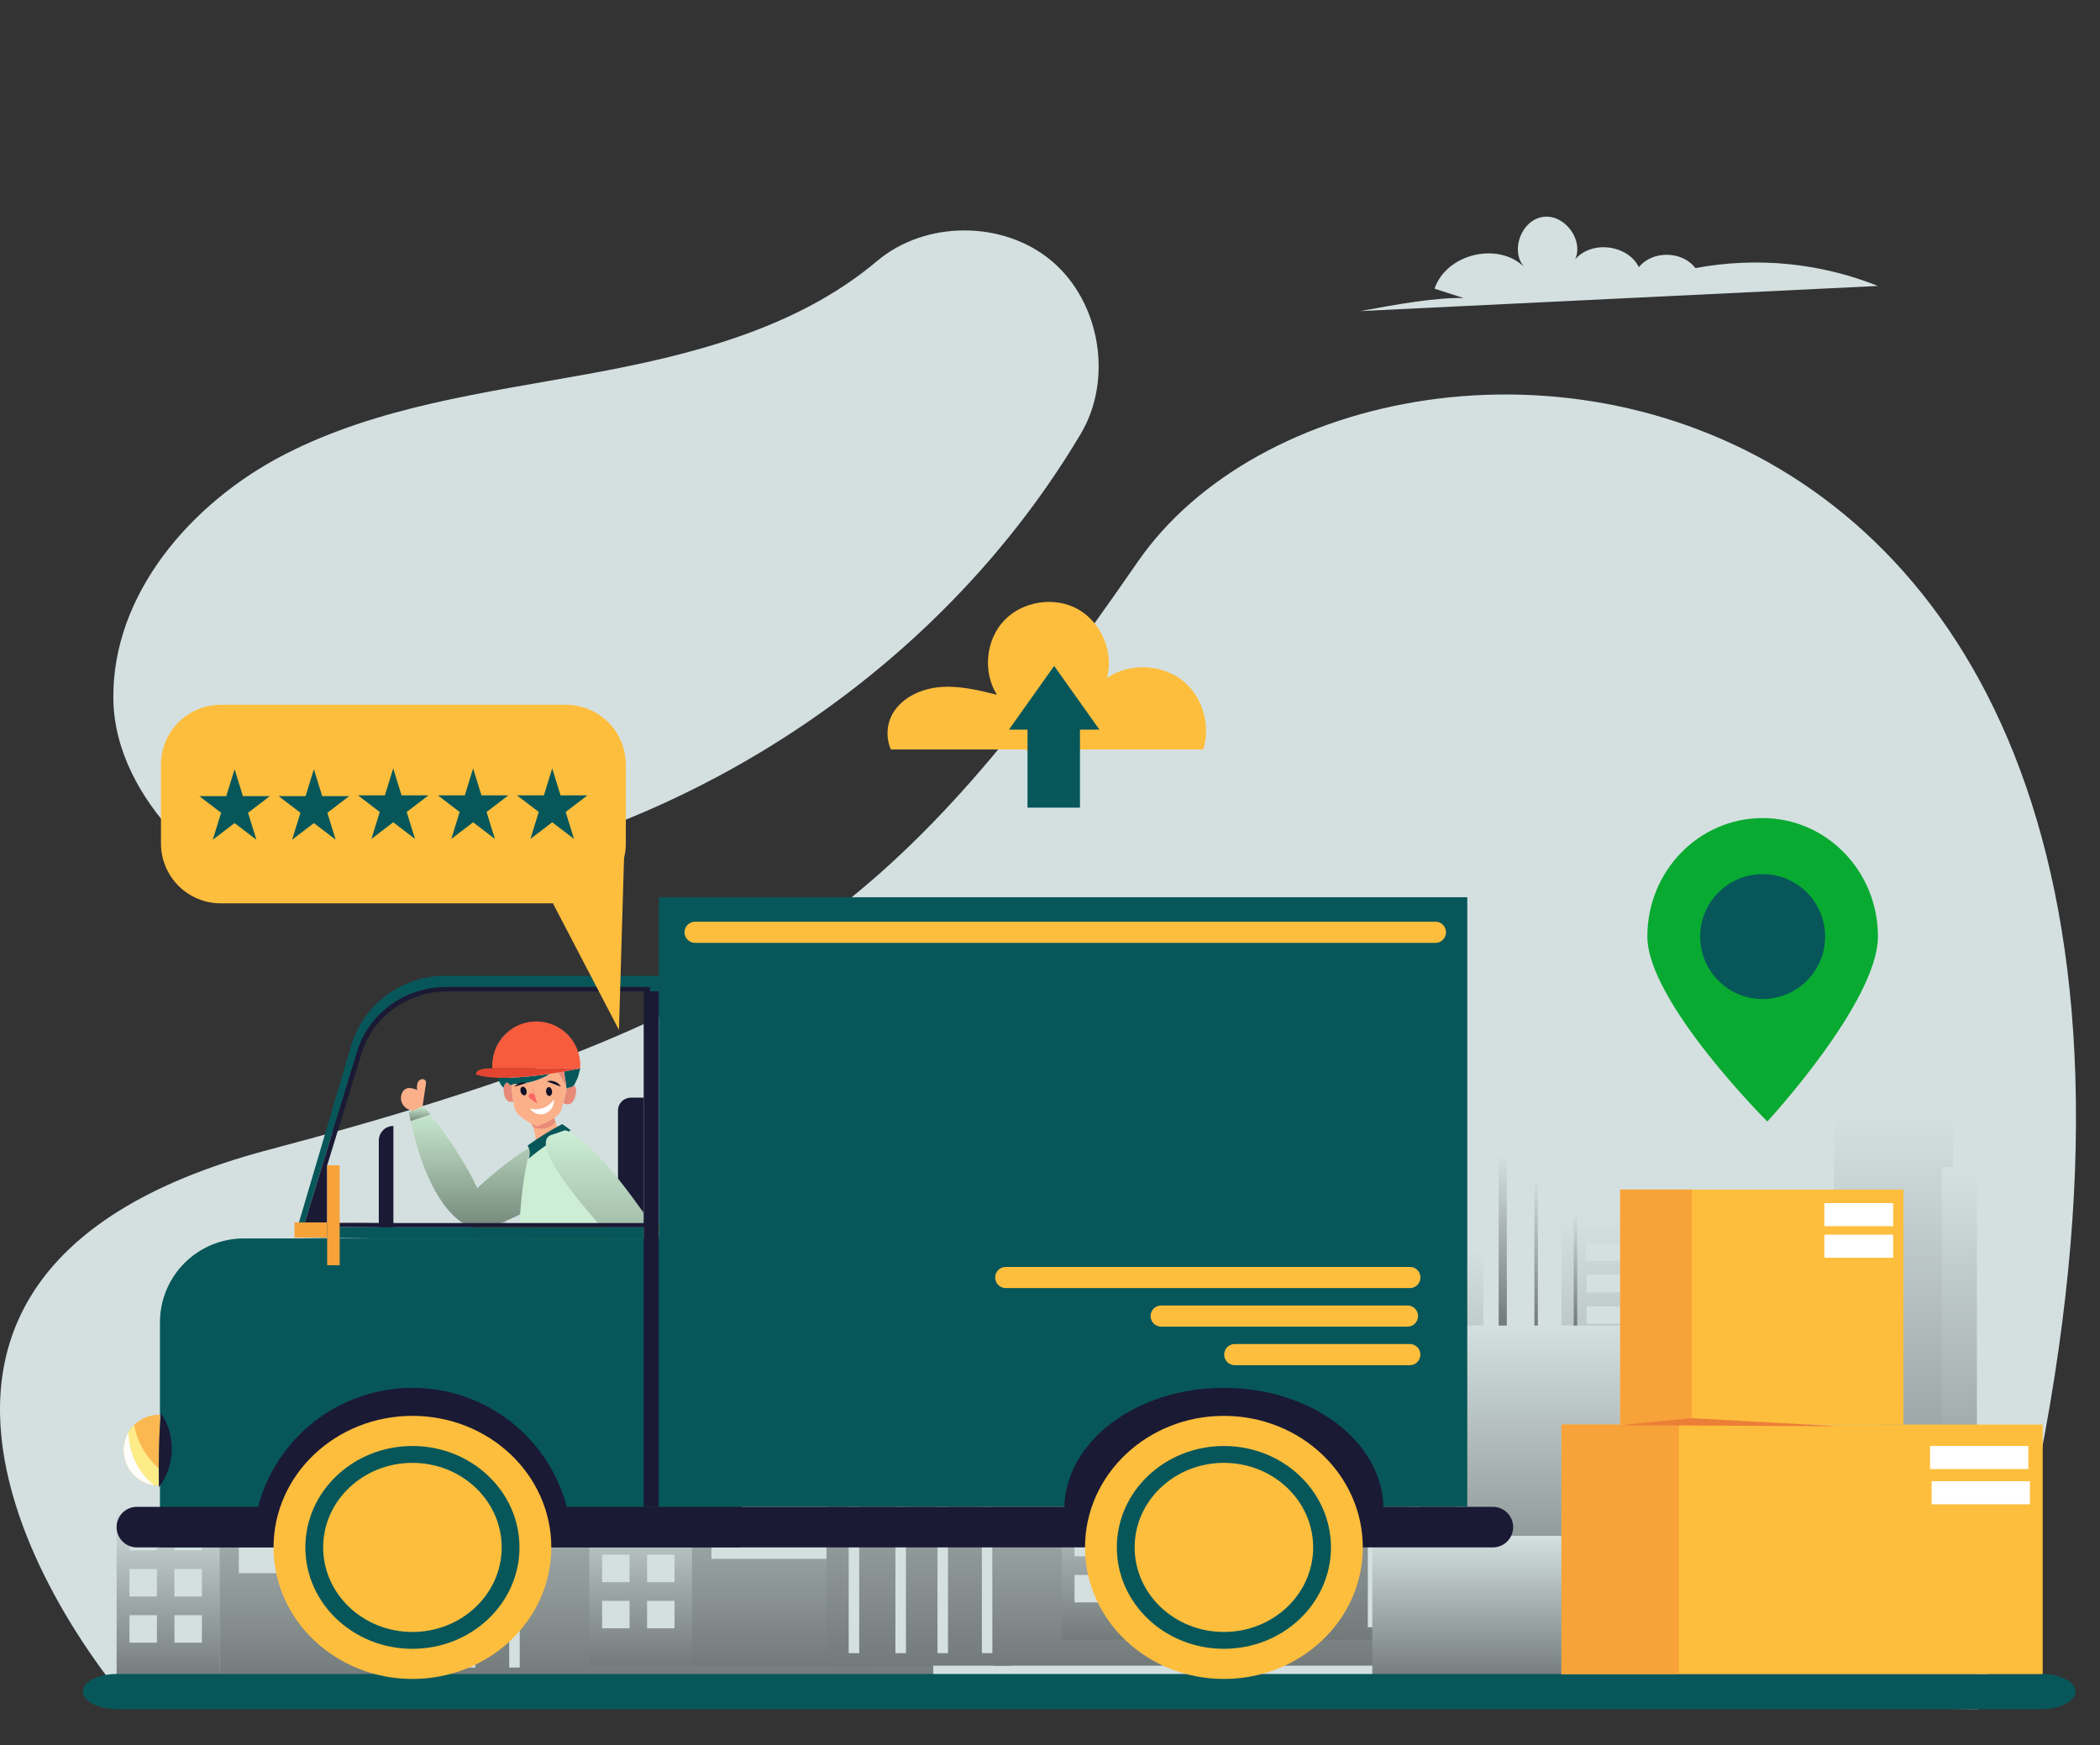 <svg width="1798" height="1494" viewBox="0 0 1798 1494" fill="none" xmlns="http://www.w3.org/2000/svg">
<rect x="0" y="0" width="1798" height="1494" fill="#333333" stroke="none"/>
<path d="M102.934 1449.53C102.934 1449.53 -198.396 1097.38 230.074 984.237C658.544 871.097 771.444 774.236 974.004 481.066C1176.56 187.896 2048.1 266.306 1693.59 1463.07L102.934 1449.53Z" fill="#D4E0E0"/>
<path d="M221.794 760.468C502.674 767.248 781.884 612.818 925.384 371.288C953.094 324.648 942.064 258.698 900.684 223.618C859.304 188.538 792.434 188.448 750.964 223.428C682.314 281.318 591.284 304.138 502.964 320.218C414.644 336.298 323.474 347.978 243.604 389.058C163.734 430.138 95.794 508.718 97.044 598.508C98.294 688.298 191.094 759.728 221.794 760.468Z" fill="#D4E0E0"/>
<path d="M1664.93 1043.66H1336.93V1437.15H1664.93V1043.66Z" fill="url(#paint0_linear_364_290)"/>
<path d="M1438.51 1064.25H1357.51V1079.25H1438.51V1064.25Z" fill="#D4E0E0"/>
<path d="M1536.51 1064.25H1455.51V1079.25H1536.51V1064.25Z" fill="#D4E0E0"/>
<path d="M1632.51 1064.25H1551.51V1079.25H1632.51V1064.25Z" fill="#D4E0E0"/>
<path d="M1439.51 1091.25H1358.51V1106.25H1439.51V1091.25Z" fill="#D4E0E0"/>
<path d="M1537.51 1091.25H1456.51V1106.25H1537.51V1091.25Z" fill="#D4E0E0"/>
<path d="M1633.51 1091.25H1552.51V1106.25H1633.51V1091.25Z" fill="#D4E0E0"/>
<path d="M1439.51 1118.25H1358.51V1133.25H1439.51V1118.25Z" fill="#D4E0E0"/>
<path d="M1537.51 1118.25H1456.51V1133.25H1537.51V1118.25Z" fill="#D4E0E0"/>
<path d="M1633.51 1118.25H1552.51V1133.25H1633.51V1118.25Z" fill="#D4E0E0"/>
<path d="M1440.51 1145.25H1359.51V1160.25H1440.51V1145.25Z" fill="#D4E0E0"/>
<path d="M1538.51 1145.25H1457.51V1160.25H1538.51V1145.25Z" fill="#D4E0E0"/>
<path d="M1634.51 1145.25H1553.51V1160.25H1634.51V1145.25Z" fill="#D4E0E0"/>
<path d="M1441.51 1172.25H1360.51V1187.25H1441.51V1172.25Z" fill="#D4E0E0"/>
<path d="M1539.51 1172.25H1458.51V1187.25H1539.51V1172.25Z" fill="#D4E0E0"/>
<path d="M1635.51 1172.25H1554.51V1187.25H1635.51V1172.25Z" fill="#D4E0E0"/>
<path d="M1441.51 1199.25H1360.51V1214.25H1441.51V1199.25Z" fill="#D4E0E0"/>
<path d="M1539.51 1199.25H1458.51V1214.25H1539.51V1199.25Z" fill="#D4E0E0"/>
<path d="M1635.51 1199.25H1554.51V1214.25H1635.51V1199.25Z" fill="#D4E0E0"/>
<path d="M1635.51 1240.4H1360.51V1340.4H1635.51V1240.4Z" fill="#D4E0E0"/>
<path d="M1672.29 954.998H1570.29V1437.15H1672.29V954.998Z" fill="url(#paint1_linear_364_290)"/>
<path d="M1692.64 999.146H1662.64V1437.15H1692.64V999.146Z" fill="url(#paint2_linear_364_290)"/>
<path d="M345.854 1184.16H187.854V1438.16H345.854V1184.16Z" fill="url(#paint3_linear_364_290)"/>
<path d="M321.914 1209.24H204.414V1232.24H321.914V1209.24Z" fill="#D4E0E0"/>
<path d="M321.914 1247.66H204.414V1270.66H321.914V1247.66Z" fill="#D4E0E0"/>
<path d="M321.974 1286.07H204.474V1309.07H321.974V1286.07Z" fill="#D4E0E0"/>
<path d="M321.974 1323.7H204.474V1346.7H321.974V1323.7Z" fill="#D4E0E0"/>
<path d="M460.954 1103.16H302.954V1438.16H460.954V1103.16Z" fill="url(#paint4_linear_364_290)"/>
<path d="M799.064 1169.16H445.954V1438.16H799.064V1169.16Z" fill="url(#paint5_linear_364_290)"/>
<path d="M187.854 1289.16H99.854V1438.16H187.854V1289.16Z" fill="url(#paint6_linear_364_290)"/>
<path d="M507.584 1043.02H504.584V1169.16H507.584V1043.02Z" fill="url(#paint7_linear_364_290)"/>
<path d="M541.264 1072.06H538.264V1169.16H541.264V1072.06Z" fill="url(#paint8_linear_364_290)"/>
<path d="M480.994 1022.89H473.994V1169.16H480.994V1022.89Z" fill="url(#paint9_linear_364_290)"/>
<path d="M235.404 1147.75H206.404V1184.16H235.404V1147.75Z" fill="url(#paint10_linear_364_290)"/>
<path d="M377.954 1063.81H314.954V1103.15H377.954V1063.81Z" fill="url(#paint11_linear_364_290)"/>
<path d="M433.064 1022.89H406.064V1103.16H433.064V1022.89Z" fill="url(#paint12_linear_364_290)"/>
<path d="M275.224 1096.02H251.224V1184.16H275.224V1096.02Z" fill="url(#paint13_linear_364_290)"/>
<path d="M134.354 1303.66H110.854V1327.16H134.354V1303.66Z" fill="#D4E0E0"/>
<path d="M172.854 1303.66H149.354V1327.16H172.854V1303.66Z" fill="#D4E0E0"/>
<path d="M134.354 1343.16H110.854V1366.66H134.354V1343.16Z" fill="#D4E0E0"/>
<path d="M172.854 1343.16H149.354V1366.66H172.854V1343.16Z" fill="#D4E0E0"/>
<path d="M134.354 1382.66H110.854V1406.16H134.354V1382.66Z" fill="#D4E0E0"/>
<path d="M172.854 1382.66H149.354V1406.16H172.854V1382.66Z" fill="#D4E0E0"/>
<path d="M330.974 1124.45H321.974V1427.45H330.974V1124.45Z" fill="#D4E0E0"/>
<path d="M370.974 1124.45H361.974V1427.45H370.974V1124.45Z" fill="#D4E0E0"/>
<path d="M406.984 1124.45H397.984V1427.45H406.984V1124.45Z" fill="#D4E0E0"/>
<path d="M444.994 1124.45H435.994V1427.45H444.994V1124.45Z" fill="#D4E0E0"/>
<path d="M750.514 1171.87H592.514V1425.87H750.514V1171.87Z" fill="url(#paint14_linear_364_290)"/>
<path d="M726.584 1196.96H609.084V1219.96H726.584V1196.96Z" fill="#D4E0E0"/>
<path d="M726.584 1235.37H609.084V1258.37H726.584V1235.37Z" fill="#D4E0E0"/>
<path d="M726.644 1273.79H609.144V1296.79H726.644V1273.79Z" fill="#D4E0E0"/>
<path d="M726.644 1311.42H609.144V1334.42H726.644V1311.42Z" fill="#D4E0E0"/>
<path d="M865.624 1090.87H707.624V1425.87H865.624V1090.87Z" fill="url(#paint15_linear_364_290)"/>
<path d="M1203.73 1156.87H850.624V1425.87H1203.73V1156.87Z" fill="url(#paint16_linear_364_290)"/>
<path d="M592.514 1276.87H504.514V1425.87H592.514V1276.87Z" fill="url(#paint17_linear_364_290)"/>
<path d="M912.254 1030.74H909.254V1156.88H912.254V1030.74Z" fill="url(#paint18_linear_364_290)"/>
<path d="M945.934 1059.77H942.934V1156.87H945.934V1059.77Z" fill="url(#paint19_linear_364_290)"/>
<path d="M885.664 1010.6H878.664V1156.87H885.664V1010.6Z" fill="url(#paint20_linear_364_290)"/>
<path d="M640.074 1135.47H611.074V1171.88H640.074V1135.47Z" fill="url(#paint21_linear_364_290)"/>
<path d="M782.624 1051.53H719.624V1090.87H782.624V1051.53Z" fill="url(#paint22_linear_364_290)"/>
<path d="M837.724 1010.6H810.724V1090.87H837.724V1010.6Z" fill="url(#paint23_linear_364_290)"/>
<path d="M679.894 1083.74H655.894V1171.88H679.894V1083.74Z" fill="url(#paint24_linear_364_290)"/>
<path d="M539.024 1291.37H515.524V1314.87H539.024V1291.37Z" fill="#D4E0E0"/>
<path d="M577.524 1291.37H554.024V1314.87H577.524V1291.37Z" fill="#D4E0E0"/>
<path d="M539.024 1330.87H515.524V1354.37H539.024V1330.87Z" fill="#D4E0E0"/>
<path d="M577.524 1330.87H554.024V1354.37H577.524V1330.87Z" fill="#D4E0E0"/>
<path d="M539.024 1370.37H515.524V1393.87H539.024V1370.37Z" fill="#D4E0E0"/>
<path d="M577.524 1370.37H554.024V1393.87H577.524V1370.37Z" fill="#D4E0E0"/>
<path d="M735.644 1112.16H726.644V1415.16H735.644V1112.16Z" fill="#D4E0E0"/>
<path d="M775.644 1112.16H766.644V1415.16H775.644V1112.16Z" fill="#D4E0E0"/>
<path d="M811.654 1112.16H802.654V1415.16H811.654V1112.16Z" fill="#D4E0E0"/>
<path d="M849.664 1112.16H840.664V1415.16H849.664V1112.16Z" fill="#D4E0E0"/>
<path d="M1154.98 1149.71H996.984V1403.71H1154.98V1149.71Z" fill="url(#paint25_linear_364_290)"/>
<path d="M1131.05 1174.8H1013.55V1197.8H1131.05V1174.8Z" fill="#D4E0E0"/>
<path d="M1131.05 1213.21H1013.55V1236.21H1131.05V1213.21Z" fill="#D4E0E0"/>
<path d="M1131.11 1251.62H1013.61V1274.62H1131.11V1251.62Z" fill="#D4E0E0"/>
<path d="M1131.11 1289.26H1013.61V1312.26H1131.11V1289.26Z" fill="#D4E0E0"/>
<path d="M1270.08 1068.71H1112.08V1403.71H1270.08V1068.71Z" fill="url(#paint26_linear_364_290)"/>
<path d="M1608.19 1134.71H1255.08V1403.71H1608.19V1134.71Z" fill="url(#paint27_linear_364_290)"/>
<path d="M996.984 1254.71H908.984V1403.71H996.984V1254.71Z" fill="url(#paint28_linear_364_290)"/>
<path d="M1316.72 1008.57H1313.72V1134.71H1316.72V1008.57Z" fill="url(#paint29_linear_364_290)"/>
<path d="M1350.4 1037.61H1347.4V1134.71H1350.4V1037.61Z" fill="url(#paint30_linear_364_290)"/>
<path d="M1290.13 988.438H1283.13V1134.71H1290.13V988.438Z" fill="url(#paint31_linear_364_290)"/>
<path d="M1044.54 1113.3H1015.54V1149.71H1044.54V1113.3Z" fill="url(#paint32_linear_364_290)"/>
<path d="M1187.09 1029.37H1124.09V1068.71H1187.09V1029.37Z" fill="url(#paint33_linear_364_290)"/>
<path d="M1242.19 988.438H1215.19V1068.71H1242.19V988.438Z" fill="url(#paint34_linear_364_290)"/>
<path d="M1084.36 1061.58H1060.36V1149.72H1084.36V1061.58Z" fill="url(#paint35_linear_364_290)"/>
<path d="M943.484 1269.21H919.984V1292.71H943.484V1269.21Z" fill="#D4E0E0"/>
<path d="M981.984 1269.21H958.484V1292.71H981.984V1269.21Z" fill="#D4E0E0"/>
<path d="M943.484 1308.71H919.984V1332.21H943.484V1308.71Z" fill="#D4E0E0"/>
<path d="M981.984 1308.71H958.484V1332.21H981.984V1308.71Z" fill="#D4E0E0"/>
<path d="M943.484 1348.21H919.984V1371.71H943.484V1348.21Z" fill="#D4E0E0"/>
<path d="M981.984 1348.21H958.484V1371.71H981.984V1348.21Z" fill="#D4E0E0"/>
<path d="M1140.11 1090H1131.11V1393H1140.11V1090Z" fill="#D4E0E0"/>
<path d="M1180.11 1090H1171.11V1393H1180.11V1090Z" fill="#D4E0E0"/>
<path d="M1216.12 1090H1207.12V1393H1216.12V1090Z" fill="#D4E0E0"/>
<path d="M1254.12 1090H1245.12V1393H1254.12V1090Z" fill="#D4E0E0"/>
<path d="M1336.93 1314.7H1174.93V1438.01H1336.93V1314.7Z" fill="url(#paint36_linear_364_290)"/>
<path d="M1488.98 1406.89H1482.98V1412.89H1488.98V1406.89Z" fill="url(#paint37_linear_364_290)"/>
<path d="M1253.08 255.118L1228.24 247.118C1238.24 217.478 1282.16 206.648 1304.74 228.278C1292.89 214.098 1302.74 188.348 1321.03 185.688C1339.32 183.028 1356.03 204.938 1348.74 221.898C1362.89 205.588 1393.49 209.388 1403.21 228.668C1414.88 214.208 1440.42 214.668 1451.58 229.508C1504.08 219.694 1558.28 224.993 1607.88 244.788L1164.62 266.298C1196.51 260.468 1228.44 254.638 1253.08 255.118Z" fill="#D4E0E0"/>
<path d="M71 1448C71 1444.02 74.016 1440.21 79.384 1437.39C84.752 1434.58 92.033 1433 99.624 1433H1748.38C1755.97 1433 1763.25 1434.58 1768.62 1437.39C1773.98 1440.21 1777 1444.02 1777 1448C1777 1451.98 1773.98 1455.79 1768.62 1458.61C1763.25 1461.42 1755.97 1463 1748.38 1463H99.624C95.865 1463 92.143 1462.61 88.67 1461.86C85.197 1461.1 82.042 1460 79.384 1458.61C76.726 1457.21 74.617 1455.56 73.179 1453.74C71.74 1451.92 71 1449.97 71 1448Z" fill="#07575A"/>
<path d="M529.114 1046.92V950.627C529.114 947.71 530.273 944.912 532.336 942.849C534.399 940.786 537.197 939.627 540.114 939.627H551.114V1046.92H529.114Z" fill="#1A1A35"/>
<path d="M447.564 955.727C450.874 955.537 450.684 956.727 453.114 958.977C454.053 959.931 454.797 961.059 455.304 962.297C458.03 968.137 459.119 974.607 458.454 981.017C464.669 975.461 471.847 971.089 479.634 968.117C476.154 963.297 474.284 957.517 472.724 951.777C472.256 949.8 471.586 947.877 470.724 946.037C470.336 945.182 469.75 944.431 469.014 943.847C467.639 943.04 466.005 942.797 464.454 943.167C460.244 943.817 456.454 945.947 452.814 948.167C450.054 949.887 447.358 951.7 444.724 953.607C443.804 954.277 447.614 955.087 447.534 956.227" fill="#FBB089"/>
<path d="M458.884 1032.28C458.884 1032.28 414.494 1058.1 403.454 1050.38C403.454 1050.38 370.164 1043.92 351.574 959.708C351.024 957.248 350.494 954.708 349.974 952.108L362.774 946.828C362.774 946.828 365.014 949.518 368.574 954.088C378.274 966.538 397.774 992.948 408.574 1017.09C408.574 1017.09 442.454 985.168 463.644 977.668L458.884 1032.28Z" fill="url(#paint38_linear_364_290)"/>
<path d="M457.184 983.517C456.755 983.584 456.351 983.762 456.011 984.034C455.672 984.305 455.409 984.66 455.248 985.063C455.088 985.467 455.035 985.906 455.096 986.336C455.157 986.766 455.328 987.173 455.594 987.517C453.034 988.117 452.004 991.147 451.454 993.717C443.324 1031.72 444.344 1070.95 442.374 1109.72C442.224 1115.43 441.555 1121.12 440.374 1126.72C448.837 1127.22 457.329 1126.84 465.714 1125.6C472.234 1124.6 478.714 1123.12 485.344 1123.5C491.344 1123.84 497.114 1125.73 503.014 1126.81C512.084 1128.46 521.397 1128.21 530.364 1126.07C532.474 1119.07 532.144 1111.5 531.364 1104.18C529.214 1083.31 523.754 1062.95 518.364 1042.68C516.054 1034.06 513.714 1025.38 509.924 1017.29C507.531 1012.42 504.881 1007.68 501.984 1003.09L483.424 972.517C482.987 971.574 482.234 970.813 481.294 970.367C479.884 969.907 478.474 970.937 477.294 971.867C470.56 977.293 463.024 981.638 454.954 984.747" fill="#CDEED5"/>
<path d="M481.754 961.988C471.308 967.51 461.254 973.745 451.664 980.648C452.769 982.299 453.425 984.209 453.568 986.19C453.712 988.171 453.339 990.155 452.484 991.948C463.637 982.56 475.771 974.403 488.674 967.618C486.318 965.704 483.864 963.911 481.324 962.248" fill="#07575A"/>
<path d="M600.724 1049.09H406.764V1153.01H600.724V1049.09Z" fill="#FEBE3D"/>
<path d="M455.724 1049.09H406.764V1153.01H455.724V1049.09Z" fill="#F8A23A"/>
<path d="M593.694 1055.07H546.614V1065.27H593.694V1055.07Z" fill="white"/>
<path d="M593.694 1069.02H546.614V1079.22H593.694V1069.02Z" fill="white"/>
<path d="M473.194 971.247L482.894 967.827C482.894 967.827 486.164 964.187 510.194 987.537C534.224 1010.89 569.574 1065.13 569.574 1065.13L521.884 1146.48L506.274 1136.48L527.534 1064.18C527.534 1064.18 415.804 946.957 496.774 975.227" fill="url(#paint39_linear_364_290)"/>
<path d="M506.444 1135.92C502.764 1136.92 499.864 1138.92 496.614 1140.92C496.282 1141.09 495.984 1141.32 495.734 1141.6C495.486 1141.96 495.322 1142.38 495.254 1142.82C494.253 1147.1 492.728 1151.25 490.714 1155.17C494.842 1156.3 499.087 1156.95 503.364 1157.1C503.92 1157.15 504.481 1157.09 505.014 1156.93C505.676 1156.62 506.235 1156.13 506.624 1155.52C507.632 1154.18 508.475 1152.72 509.134 1151.18C513.974 1150.18 518.454 1149.97 521.854 1146.51C517.544 1144.51 513.714 1140.38 509.654 1137.89C508.614 1137.14 507.521 1136.47 506.384 1135.89" fill="#FBB089"/>
<path d="M484.274 906.508C484.744 906.408 485.204 906.288 485.664 906.158C485.204 906.288 484.734 906.398 484.274 906.508Z" fill="#E1C2B0"/>
<path d="M431.164 931.058C431.097 932.108 431.117 933.162 431.224 934.208C431.694 939.308 433.284 941.798 435.324 942.758C435.47 942.828 435.62 942.889 435.774 942.938C436.97 943.323 438.25 943.358 439.464 943.038C438.994 939.808 438.574 936.708 438.274 934.038C438.054 932.118 437.874 930.398 437.764 928.968C437.074 929.448 434.624 926.658 434.624 926.658C432.534 927.058 431.484 928.948 431.164 931.058Z" fill="#E88A78"/>
<path d="M454.784 960.807C456.404 961.317 458.904 957.298 460.194 957.608C461.854 958.008 463.114 958.248 463.694 958.358H463.824V958.438L463.914 958.377H464.024V958.297C464.324 958.117 464.964 957.717 465.824 957.147C466.404 956.767 467.084 956.297 467.824 955.777C469.154 954.777 472.914 955.008 474.464 953.688C474.754 956.168 474.014 957.167 475.594 960.547C475.326 960.877 475.039 961.191 474.734 961.488C473.794 962.433 472.735 963.253 471.584 963.927C469.951 964.897 468.161 965.574 466.294 965.927C464.686 966.229 463.042 966.293 461.414 966.118C459.826 965.945 458.274 965.527 456.814 964.877C456.464 964.717 456.504 964.467 456.164 964.277C456.624 961.987 457.094 967.797 454.784 960.807Z" fill="#E88A78"/>
<path d="M482.234 944.307C483.651 945.094 485.27 945.443 486.884 945.307C487.299 945.25 487.706 945.143 488.094 944.987C490.094 944.157 491.854 941.857 492.864 937.097C493.944 932.007 492.864 929.947 491.164 929.357C490.949 929.571 490.695 929.741 490.414 929.857C489.474 930.787 485.804 930.957 485.214 931.997C485.114 932.517 484.994 933.067 484.864 933.647C484.814 933.907 484.754 934.167 484.694 934.437L484.604 934.837C484.544 935.107 484.474 935.377 484.414 935.667V935.787C484.294 936.287 484.174 936.787 484.054 937.327L483.924 937.857C483.924 937.857 483.924 937.857 483.924 937.917C483.854 938.187 483.784 938.467 483.724 938.737C483.664 939.007 483.624 939.157 483.564 939.367C483.114 940.967 482.694 942.617 482.234 944.307Z" fill="#E88A78"/>
<path d="M445.634 921.427L457.634 919.027C457.284 918.839 456.92 918.678 456.544 918.547C454.909 917.976 453.154 917.835 451.448 918.138C449.742 918.441 448.143 919.178 446.804 920.277C446.375 920.618 445.983 921.004 445.634 921.427Z" fill="#FFECE6"/>
<path d="M437.764 928.938C437.884 930.368 438.054 932.088 438.274 934.008C438.584 936.708 438.994 939.798 439.464 943.008C439.674 944.458 439.904 945.938 440.144 947.418C440.644 950.528 443.064 953.478 446.044 956.018C447.93 957.608 449.936 959.049 452.044 960.328C453.494 961.218 454.874 961.978 456.044 962.588C457.554 963.378 458.724 963.918 459.254 964.158L459.374 964.218H459.474H459.584C459.914 964.108 460.584 963.878 461.584 963.538C462.234 963.308 463.014 963.018 463.854 962.688C465.374 962.088 467.154 961.328 468.974 960.418C471.261 959.297 473.435 957.957 475.464 956.418C477.964 954.498 479.954 952.258 480.664 949.768C481.194 947.908 481.664 946.058 482.174 944.258C482.684 942.458 483.044 940.908 483.434 939.348C483.434 939.138 483.544 938.928 483.594 938.718C483.644 938.508 483.734 938.158 483.794 937.898C483.794 937.898 483.794 937.898 483.794 937.838C483.794 937.658 483.884 937.478 483.924 937.308C484.054 936.778 484.174 936.308 484.284 935.768V935.648C484.344 935.368 484.414 935.088 484.474 934.818L484.564 934.418C484.624 934.148 484.684 933.888 484.734 933.628C484.864 933.048 484.984 932.488 485.084 931.978C485.057 932.029 485.033 932.083 485.014 932.138C484.894 931.368 484.784 930.588 484.674 929.818C483.814 928.328 482.534 926.128 481.054 923.598L480.254 922.238L479.194 920.428L478.384 919.048C478.104 918.588 477.834 918.118 477.554 917.648L476.234 915.418C474.527 916.759 472.744 918.001 470.894 919.138C470.583 919.14 470.272 919.167 469.964 919.218L470.404 919.438C461.492 924.733 451.368 927.649 441.004 927.908H439.504C439.524 927.988 437.884 929.058 437.764 928.938Z" fill="#FBB089"/>
<path d="M483.164 882.928L482.854 882.748C485.361 884.788 487.596 887.14 489.504 889.748C488.057 886.936 485.863 884.577 483.164 882.928ZM470.184 919.328C456.514 921.328 439.824 923.118 425.794 922.588L425.924 922.798C426.924 924.558 428.274 928.148 429.924 930.058C430.263 930.467 430.677 930.806 431.144 931.058C431.454 928.948 432.504 927.058 434.594 926.638C434.594 926.638 437.054 929.418 437.744 928.948C437.804 929.018 439.504 927.948 439.594 927.948H441.094C451.461 927.69 461.588 924.773 470.504 919.478L470.184 919.328ZM428.414 889.858L428.624 889.948C430.384 887.517 432.429 885.304 434.714 883.358C432.194 885.074 430.051 887.286 428.414 889.858Z" fill="#07575A"/>
<path d="M496.804 914.488C496.394 916.218 495.984 917.958 495.524 919.658C495.254 920.658 494.964 921.658 494.654 922.658L491.594 928.948L491.284 929.248L491.174 929.358C490.96 929.573 490.705 929.743 490.424 929.858C489.484 930.788 485.814 930.958 485.224 931.998C485.197 932.05 485.173 932.103 485.154 932.158C485.044 931.388 484.924 930.608 484.814 929.838C484.814 929.538 484.724 929.238 484.684 928.938C484.104 925.025 483.528 921.122 482.954 917.228L487.714 916.358C491.714 915.608 494.564 915.018 495.904 914.728L496.694 914.558V914.488H496.804Z" fill="#07575A"/>
<path d="M476.354 915.478L477.674 917.708L478.504 919.108L479.314 920.488L480.374 922.297L481.174 923.657C482.654 926.187 483.924 928.387 484.794 929.877C484.794 929.577 484.704 929.278 484.664 928.988C483.904 923.854 483.148 918.728 482.394 913.608C482.234 912.548 482.084 911.497 481.924 910.438L480.924 911.438C479.474 912.864 477.948 914.213 476.354 915.478Z" fill="#E88A78"/>
<path d="M464.654 887.278C465.024 887.278 465.404 887.348 465.774 887.398C466.144 887.448 466.404 887.478 466.714 887.538L467.354 887.648L468.024 887.788L468.684 887.948C468.978 888.015 469.268 888.095 469.554 888.188C469.924 888.298 470.304 888.418 470.664 888.548L470.974 888.658C471.214 888.748 471.464 888.828 471.704 888.928L472.124 889.098L472.424 889.218C472.54 889.262 472.654 889.312 472.764 889.368L473.764 889.838C474.094 889.998 474.424 890.168 474.764 890.348C475.104 890.528 475.114 890.538 475.284 890.638L475.654 890.858L475.754 890.918L475.964 891.048L476.234 891.218C477.353 891.916 478.419 892.695 479.424 893.548L479.584 893.688C480.329 894.317 481.04 894.984 481.714 895.688C481.814 895.798 481.914 895.898 482.004 896.008C482.094 896.118 482.304 896.338 482.444 896.508L482.864 897.008C483.034 897.208 483.194 897.418 483.354 897.618C483.514 897.818 483.544 897.858 483.634 897.988C483.724 898.118 483.944 898.418 484.094 898.638L484.444 899.148C484.524 899.268 484.604 899.388 484.674 899.508L484.794 899.698C484.844 899.768 484.874 899.838 484.924 899.898C485.074 900.148 485.224 900.398 485.364 900.658C485.504 900.918 485.644 901.168 485.774 901.438C485.904 901.708 486.034 901.958 486.154 902.228C486.274 902.498 486.394 902.758 486.504 903.028C486.614 903.298 486.614 903.298 486.664 903.428C486.714 903.308 486.754 903.178 486.794 903.058L486.874 902.798V902.708C486.874 902.618 486.924 902.518 486.954 902.428C486.984 902.338 487.064 901.998 487.114 901.778C487.164 901.558 487.114 901.618 487.164 901.538C487.169 901.458 487.169 901.378 487.164 901.298L487.224 900.888C487.229 900.862 487.229 900.835 487.224 900.808C487.229 900.772 487.229 900.735 487.224 900.698C487.224 900.578 487.224 900.468 487.224 900.348C487.229 900.322 487.229 900.295 487.224 900.268C487.224 900.088 487.224 899.918 487.224 899.738C487.224 899.558 487.224 899.438 487.224 899.288C487.224 899.138 487.224 898.778 487.224 898.528V898.388C487.229 898.292 487.229 898.195 487.224 898.098C487.229 898.008 487.229 897.918 487.224 897.828C487.224 897.638 487.224 897.438 487.224 897.248C487.224 897.248 487.224 897.248 487.224 897.188C487.224 896.988 487.174 896.798 487.144 896.598C487.114 896.398 487.144 896.308 487.064 896.158L486.974 895.718C486.974 895.658 486.974 895.588 486.974 895.528C486.957 895.44 486.933 895.353 486.904 895.268C486.904 895.148 486.844 895.028 486.804 894.908C486.809 894.858 486.809 894.808 486.804 894.758C486.804 894.648 486.744 894.528 486.704 894.418C486.614 894.128 486.514 893.848 486.414 893.568L486.264 893.178C486.144 892.888 486.014 892.608 485.884 892.328L485.734 892.028L485.464 891.538C485.464 891.438 485.354 891.348 485.294 891.248C485.234 891.148 485.174 891.058 485.124 890.958C485.074 890.858 484.884 890.578 484.754 890.398L484.494 890.028C484.354 889.848 484.224 889.668 484.084 889.498L483.644 888.988C483.549 888.871 483.445 888.761 483.334 888.658C483.192 888.504 483.042 888.357 482.884 888.218L482.414 887.798L482.094 887.528L481.644 887.188L481.334 886.968L480.854 886.648L480.364 886.358C480.254 886.292 480.141 886.232 480.024 886.178L479.684 886.008L479.364 885.858L478.924 885.668L478.594 885.528H478.444L478.284 885.468L477.964 885.358L477.564 885.228C477.244 885.128 476.914 885.038 476.564 884.968L476.094 884.868L475.654 884.788H475.504H475.434L475.064 884.738H474.604H474.394H474.044H473.484H472.884C472.564 884.738 472.254 884.738 471.884 884.738H471.574L470.944 884.818L470.324 884.928L469.704 885.058L469.094 885.218L468.544 885.388H468.424L468.014 885.528L467.834 885.598L467.324 885.808L466.894 886.008L466.524 886.188H466.424L466.064 886.378C465.572 886.641 465.1 886.942 464.654 887.278Z" fill="#82635A"/>
<path d="M496.724 914.508V914.578L495.934 914.748L496.504 914.578L496.724 914.508Z" fill="#82635A"/>
<path d="M480.244 930.218L468.244 925.668C470.466 924.99 472.85 925.068 475.022 925.892C477.194 926.715 479.031 928.237 480.244 930.218Z" fill="#101029"/>
<path d="M450.784 927.057L440.484 930.256C441.692 928.764 443.315 927.663 445.149 927.093C446.982 926.523 448.944 926.511 450.784 927.057Z" fill="#101029"/>
<path d="M447.114 930.307C448.484 929.877 450.114 931.167 450.724 933.177C451.334 935.187 450.724 937.177 449.384 937.577C448.044 937.977 446.384 936.727 445.774 934.717C445.164 932.707 445.754 930.737 447.114 930.307Z" fill="#101029"/>
<path d="M469.764 930.607C471.184 930.477 472.494 932.067 472.684 934.167C472.874 936.267 471.874 938.067 470.444 938.167C469.014 938.267 467.714 936.697 467.524 934.607C467.334 932.517 468.334 930.737 469.764 930.607Z" fill="#101029"/>
<path d="M455.474 929.057C456.054 931.897 456.624 934.737 457.204 937.577C457.099 937.219 456.909 936.892 456.651 936.622C456.393 936.353 456.075 936.149 455.722 936.027C455.37 935.906 454.993 935.87 454.624 935.924C454.255 935.977 453.904 936.118 453.601 936.335C453.297 936.552 453.05 936.838 452.879 937.169C452.709 937.501 452.62 937.869 452.62 938.242C452.62 938.615 452.71 938.982 452.881 939.314C453.052 939.645 453.3 939.931 453.604 940.147L459.874 944.587" fill="#FB6562"/>
<path d="M453.794 948.868C457.562 949.898 461.558 949.718 465.217 948.352C468.876 946.986 472.013 944.505 474.184 941.258C474.422 943.779 473.838 946.309 472.521 948.471C471.204 950.633 469.223 952.312 466.874 953.258C462.144 955.058 456.314 953.208 453.794 948.868Z" fill="white"/>
<path d="M361.784 947.287C362.784 940.5 363.784 933.713 364.784 926.927C365.054 925.077 362.984 923.467 361.134 923.757C360.219 923.975 359.382 924.441 358.715 925.105C358.048 925.768 357.577 926.603 357.354 927.517C356.928 929.346 356.85 931.239 357.124 933.097C355.198 932.202 353.137 931.631 351.024 931.407C349.965 931.305 348.897 931.461 347.912 931.861C346.926 932.262 346.052 932.895 345.364 933.707C344.283 935.171 343.599 936.89 343.379 938.696C343.159 940.503 343.411 942.336 344.11 944.016C344.809 945.697 345.931 947.168 347.367 948.286C348.803 949.404 350.504 950.131 352.304 950.397C352.404 951.027 352.494 951.657 352.594 952.287C355.28 950.003 358.409 948.301 361.784 947.287Z" fill="#FBB089"/>
<path d="M368.544 954.057L351.544 959.677C350.994 957.217 350.464 954.677 349.944 952.077L362.744 946.797C362.744 946.797 364.984 949.517 368.544 954.057Z" fill="url(#paint40_linear_364_290)"/>
<path d="M496.804 912.058C496.804 912.898 496.804 913.738 496.724 914.558L496.494 914.628H421.574C421.514 913.778 421.484 912.928 421.484 912.058C421.484 911.188 421.484 910.058 421.604 909.058C421.953 904.585 423.105 900.212 425.004 896.148C426.009 893.985 427.221 891.925 428.624 889.998C432.682 884.387 438.206 880.003 444.592 877.326C450.977 874.649 457.977 873.782 464.822 874.822C471.668 875.861 478.095 878.766 483.398 883.218C488.701 887.669 492.675 893.496 494.884 900.058C495.164 900.888 495.414 901.738 495.634 902.588C496.415 905.684 496.808 908.865 496.804 912.058Z" fill="#F75C3D"/>
<path d="M496.494 914.577L495.924 914.747C494.584 915.037 491.704 915.627 487.734 916.377C486.284 916.647 484.734 916.947 482.974 917.247C479.234 917.907 474.914 918.627 470.234 919.317C456.564 921.317 439.874 923.107 425.844 922.577C418.844 922.317 412.534 921.477 407.564 919.807C407.494 919.807 407.564 919.807 407.564 919.687C407.234 913.687 421.564 914.587 421.564 914.587H496.564L496.494 914.577Z" fill="#E44531"/>
<path d="M634.974 1131.96V1314.32C634.976 1317.77 634.729 1321.21 634.234 1324.63H137.694C137.2 1321.21 136.952 1317.77 136.954 1314.32V1131.96C136.954 1112.91 144.521 1094.64 157.99 1081.17C171.459 1067.7 189.727 1060.14 208.774 1060.14H563.144C572.577 1060.14 581.917 1061.99 590.632 1065.6C599.346 1069.21 607.265 1074.5 613.935 1081.17C620.605 1087.84 625.896 1095.76 629.506 1104.47C633.116 1113.18 634.974 1122.52 634.974 1131.96Z" fill="#07575A"/>
<path d="M326.664 1060.14H326.344V1060.13L326.664 1060.14Z" fill="#A54545"/>
<path d="M280.134 1046.42V1046.77H312.214L280.134 1046.42ZM280.134 1046.42V1046.77H312.214L280.134 1046.42ZM280.134 1046.42V1046.77H312.214L280.134 1046.42ZM381.024 835.348C362.919 835.348 345.3 841.203 330.797 852.041C316.294 862.878 305.685 878.115 300.554 895.478L252.124 1059.39L318.324 1060.13H551.104V1050.62H322.774L259.844 1049.94L280.134 983.818L305.884 899.898C315.884 867.258 347.024 844.898 382.364 844.898H556.454V848.608H564.164V835.388L381.024 835.348ZM280.134 1046.42V1046.77H312.214L280.134 1046.42ZM280.134 1046.42V1046.77H312.214L280.134 1046.42Z" fill="#07575A"/>
<path d="M280.134 1046.42V1046.77H312.214L280.134 1046.42Z" fill="#E87979"/>
<path d="M556.464 848.567V844.857H382.364C347.024 844.857 315.894 867.257 305.884 899.857L280.134 983.777L259.884 1049.94L322.814 1050.62H551.114V1289.88H564.174V848.557H556.464V848.567ZM326.144 1046.92H325.884L312.244 1046.77H280.134V997.567L284.354 983.827L309.574 901.637C319.224 870.177 349.234 848.637 383.304 848.637H551.114V1046.98H326.114L326.144 1046.92Z" fill="#1A1A35"/>
<path d="M312.214 1046.77H280.134V1046.42L312.214 1046.77Z" fill="#F7BCBC"/>
<path d="M137.084 1211.06V1271.69H136.244C130.916 1271.68 125.682 1270.28 121.069 1267.61C116.456 1264.94 112.627 1261.11 109.967 1256.49C107.307 1251.87 105.91 1246.64 105.917 1241.31C105.923 1235.98 107.333 1230.75 110.004 1226.14C112.679 1221.55 116.509 1217.74 121.113 1215.1C125.717 1212.45 130.934 1211.06 136.244 1211.06H137.084Z" fill="#FBB750"/>
<path d="M137.084 1258.06V1271.73H136.244C130.916 1271.72 125.682 1270.32 121.069 1267.65C116.456 1264.98 112.627 1261.15 109.967 1256.53C107.307 1251.91 105.91 1246.68 105.917 1241.35C105.923 1236.02 107.333 1230.79 110.004 1226.18C111.336 1223.88 112.967 1221.77 114.854 1219.9C117.687 1234.78 125.532 1248.25 137.084 1258.06Z" fill="#FDEC88"/>
<path d="M131.884 1271.39C126.981 1270.67 122.328 1268.76 118.333 1265.83C114.338 1262.9 111.122 1259.03 108.967 1254.57C106.811 1250.1 105.781 1245.18 105.967 1240.23C106.153 1235.28 107.55 1230.45 110.034 1226.16C109.884 1243.37 118.384 1260.63 131.884 1271.39Z" fill="#FDFDFC"/>
<path d="M137.764 1209.78C150.844 1228.27 150.094 1255.36 136.024 1273.1C135.884 1252.51 135.704 1231.92 137.764 1209.78Z" fill="#1A1A35"/>
<path d="M1256.27 768.057H564.174V1289.89H1256.27V768.057Z" fill="#07575A"/>
<path d="M485.764 1291.87H220.464C227.798 1262.23 244.845 1235.9 268.888 1217.08C292.93 1198.26 322.583 1188.04 353.114 1188.04C383.646 1188.04 413.298 1198.26 437.341 1217.08C461.384 1235.9 478.431 1262.23 485.764 1291.87Z" fill="#1A1A35"/>
<path d="M1184.49 1291.87H911.284C911.284 1234.52 972.444 1188.03 1047.88 1188.03C1123.32 1188.03 1184.49 1234.52 1184.49 1291.87Z" fill="#1A1A35"/>
<path d="M1295.56 1307.26C1295.56 1311.86 1293.73 1316.28 1290.47 1319.54C1287.22 1322.79 1282.8 1324.62 1278.19 1324.63H117.194C112.587 1324.63 108.169 1322.8 104.912 1319.54C101.654 1316.28 99.824 1311.86 99.824 1307.26C99.824 1302.65 101.654 1298.23 104.912 1294.97C108.169 1291.72 112.587 1289.89 117.194 1289.89H1278.19C1280.48 1289.89 1282.73 1290.34 1284.84 1291.21C1286.95 1292.08 1288.86 1293.36 1290.48 1294.97C1292.09 1296.59 1293.37 1298.5 1294.24 1300.61C1295.11 1302.72 1295.56 1304.98 1295.56 1307.26Z" fill="#1A1A35"/>
<path d="M353.114 1437.23C418.787 1437.23 472.024 1386.81 472.024 1324.63C472.024 1262.44 418.787 1212.03 353.114 1212.03C287.442 1212.03 234.204 1262.44 234.204 1324.63C234.204 1386.81 287.442 1437.23 353.114 1437.23Z" fill="#FEBE3D"/>
<path d="M353.114 1411.44C403.742 1411.44 444.784 1372.57 444.784 1324.63C444.784 1276.68 403.742 1237.82 353.114 1237.82C302.486 1237.82 261.444 1276.68 261.444 1324.63C261.444 1372.57 302.486 1411.44 353.114 1411.44Z" fill="#07575A"/>
<path d="M353.114 1397C395.32 1397 429.534 1364.6 429.534 1324.63C429.534 1284.66 395.32 1252.26 353.114 1252.26C310.909 1252.26 276.694 1284.66 276.694 1324.63C276.694 1364.6 310.909 1397 353.114 1397Z" fill="#FEBE3D"/>
<path d="M1047.89 1437.23C1113.57 1437.23 1166.8 1386.81 1166.8 1324.63C1166.8 1262.44 1113.57 1212.03 1047.89 1212.03C982.222 1212.03 928.984 1262.44 928.984 1324.63C928.984 1386.81 982.222 1437.23 1047.89 1437.23Z" fill="#FEBE3D"/>
<path d="M1047.89 1411.44C1098.52 1411.44 1139.56 1372.57 1139.56 1324.63C1139.56 1276.68 1098.52 1237.82 1047.89 1237.82C997.266 1237.82 956.224 1276.68 956.224 1324.63C956.224 1372.57 997.266 1411.44 1047.89 1411.44Z" fill="#07575A"/>
<path d="M1047.89 1397C1090.1 1397 1124.31 1364.6 1124.31 1324.63C1124.31 1284.66 1090.1 1252.26 1047.89 1252.26C1005.69 1252.26 971.474 1284.66 971.474 1324.63C971.474 1364.6 1005.69 1397 1047.89 1397Z" fill="#FEBE3D"/>
<path d="M290.824 997.566H280.134V1083.08H290.824V997.566Z" fill="#F8A23A"/>
<path d="M280.134 1046.42H252.134V1059.39H280.134V1046.42Z" fill="#F8A23A"/>
<path d="M324.324 1050.63V976.348C324.324 973.032 325.641 969.853 327.985 967.509C330.33 965.165 333.509 963.848 336.824 963.848V1050.63H324.324Z" fill="#1A1A35"/>
<path d="M1748.93 1219.49H1336.93V1433.06H1748.93V1219.49Z" fill="#FEBE3D"/>
<path d="M1437.43 1219.49H1336.93V1433.06H1437.43V1219.49Z" fill="#F8A23A"/>
<path d="M1629.68 1018.31H1387.19V1219.49H1629.68V1018.31Z" fill="#FEBE3D"/>
<path d="M1448.4 1018.31H1387.19V1219.49H1448.4V1018.31Z" fill="#F8A23A"/>
<path d="M1386.56 1219.98L1448.39 1213.98L1573.79 1220.91L1386.56 1219.98Z" fill="#EC7F37"/>
<path d="M1736.66 1237.81H1652.49V1257.57H1736.66V1237.81Z" fill="white"/>
<path d="M1738.01 1267.96H1653.84V1287.72H1738.01V1267.96Z" fill="white"/>
<path d="M1620.89 1029.89H1562.03V1049.65H1620.89V1029.89Z" fill="white"/>
<path d="M1620.89 1056.9H1562.03V1076.66H1620.89V1056.9Z" fill="white"/>
<path d="M1410.44 801.637C1410.44 745.637 1454.63 700.297 1509.15 700.297C1563.67 700.297 1607.88 745.667 1607.88 801.637C1607.88 857.607 1513.18 960.057 1513.18 960.057C1513.18 960.057 1410.44 857.607 1410.44 801.637Z" fill="#09AA31"/>
<path d="M1509.15 855.238C1538.7 855.238 1562.64 831.29 1562.64 801.748C1562.64 772.206 1538.7 748.258 1509.15 748.258C1479.61 748.258 1455.66 772.206 1455.66 801.748C1455.66 831.29 1479.61 855.238 1509.15 855.238Z" fill="#07575A"/>
<path d="M852.064 1093.59C852.064 1091.18 853.019 1088.88 854.718 1087.18C856.417 1085.48 858.721 1084.53 861.124 1084.53H1207.12C1209.53 1084.53 1211.83 1085.48 1213.53 1087.18C1215.23 1088.88 1216.18 1091.18 1216.18 1093.59C1216.18 1095.99 1215.23 1098.29 1213.53 1099.99C1211.83 1101.69 1209.53 1102.65 1207.12 1102.65H861.124C858.721 1102.65 856.417 1101.69 854.718 1099.99C853.019 1098.29 852.064 1095.99 852.064 1093.59Z" fill="#FEBE3D"/>
<path d="M586.064 798.058C586.064 795.655 587.019 793.351 588.718 791.652C590.417 789.953 592.721 788.998 595.124 788.998H1229.01C1231.42 788.998 1233.72 789.953 1235.42 791.652C1237.12 793.351 1238.07 795.655 1238.07 798.058C1238.07 800.461 1237.12 802.765 1235.42 804.464C1233.72 806.163 1231.42 807.118 1229.01 807.118H595.124C592.721 807.118 590.417 806.163 588.718 804.464C587.019 802.765 586.064 800.461 586.064 798.058Z" fill="#FEBE3D"/>
<path d="M985.124 1126.59C985.124 1124.18 986.079 1121.88 987.778 1120.18C989.477 1118.48 991.781 1117.53 994.184 1117.53H1205.07C1207.48 1117.53 1209.78 1118.48 1211.48 1120.18C1213.18 1121.88 1214.13 1124.18 1214.13 1126.59C1214.13 1128.99 1213.18 1131.29 1211.48 1132.99C1209.78 1134.69 1207.48 1135.65 1205.07 1135.65H994.184C991.781 1135.65 989.477 1134.69 987.778 1132.99C986.079 1131.29 985.124 1128.99 985.124 1126.59Z" fill="#FEBE3D"/>
<path d="M1048.12 1159.59C1048.12 1157.18 1049.08 1154.88 1050.78 1153.18C1052.48 1151.48 1054.78 1150.53 1057.18 1150.53H1207.07C1209.48 1150.53 1211.78 1151.48 1213.48 1153.18C1215.18 1154.88 1216.13 1157.18 1216.13 1159.59C1216.13 1161.99 1215.18 1164.29 1213.48 1165.99C1211.78 1167.69 1209.48 1168.65 1207.07 1168.65H1057.18C1054.78 1168.65 1052.48 1167.69 1050.78 1165.99C1049.08 1164.29 1048.12 1161.99 1048.12 1159.59Z" fill="#FEBE3D"/>
<path d="M1030.29 641.578H924.034V642.378C909.121 642.205 894.147 642.415 879.114 643.008V641.578H762.774C760.588 636.583 759.617 631.142 759.94 625.699C760.264 620.257 761.872 614.969 764.634 610.268C773.044 596.458 789.634 589.268 805.714 588.088C821.794 586.908 837.864 590.828 853.544 594.718C841.294 575.328 843.984 547.718 859.774 531.118C875.564 514.518 902.944 510.308 922.954 521.518C942.964 532.728 953.734 558.258 947.784 580.418C967.484 566.768 996.394 568.418 1014.44 584.188C1030.26 598.058 1036.4 621.598 1030.29 641.578Z" fill="#FEBE3D"/>
<path d="M924.664 620.857H879.744V691.377H924.664V620.857Z" fill="#07575A"/>
<path d="M902.574 570.037L863.814 624.597H941.334L902.574 570.037Z" fill="#07575A"/>
<path d="M137.824 722.059V654.549C137.824 640.959 143.223 627.926 152.832 618.316C162.441 608.707 175.475 603.309 189.064 603.309H484.584C498.174 603.309 511.207 608.707 520.816 618.316C530.426 627.926 535.824 640.959 535.824 654.549V722.059C535.824 735.648 530.426 748.681 520.816 758.291C511.207 767.9 498.174 773.299 484.584 773.299H189.074C182.344 773.301 175.679 771.978 169.461 769.404C163.242 766.83 157.592 763.056 152.833 758.297C148.073 753.539 144.298 747.889 141.723 741.671C139.148 735.453 137.823 728.789 137.824 722.059Z" fill="#FEBE3D"/>
<path d="M200.844 658.457L207.974 681.517H231.034L212.374 695.777L219.504 718.837L200.844 704.587L182.184 718.837L189.314 695.777L170.654 681.517H193.714L200.844 658.457Z" fill="#07575A"/>
<path d="M268.754 658.457L275.874 681.517H298.944L280.284 695.777L287.404 718.837L268.754 704.587L250.094 718.837L257.224 695.777L238.564 681.517H261.624L268.754 658.457Z" fill="#07575A"/>
<path d="M336.674 657.768L343.804 680.828H366.864L348.204 695.088L355.334 718.148L336.674 703.898L318.014 718.148L325.144 695.088L306.484 680.828H329.544L336.674 657.768Z" fill="#07575A"/>
<path d="M405.074 657.768L412.204 680.828H435.264L416.604 695.088L423.734 718.148L405.074 703.898L386.424 718.148L393.544 695.088L374.884 680.828H397.954L405.074 657.768Z" fill="#07575A"/>
<path d="M472.804 657.768L479.934 680.828H502.994L484.334 695.088L491.464 718.148L472.804 703.898L454.144 718.148L461.274 695.088L442.614 680.828H465.674L472.804 657.768Z" fill="#07575A"/>
<path d="M534.604 724.098L529.944 881.658L473.594 773.628L534.604 724.098Z" fill="#FEBE3D"/>
<defs>
<linearGradient id="paint0_linear_364_290" x1="1500.93" y1="1043.66" x2="1500.93" y2="1437.15" gradientUnits="userSpaceOnUse">
<stop stop-color="#D4E0E0"/>
<stop offset="1" stop-color="#737A7A"/>
</linearGradient>
<linearGradient id="paint1_linear_364_290" x1="1621.29" y1="954.998" x2="1621.29" y2="1437.15" gradientUnits="userSpaceOnUse">
<stop stop-color="#D4E0E0"/>
<stop offset="1" stop-color="#737A7A"/>
</linearGradient>
<linearGradient id="paint2_linear_364_290" x1="1677.64" y1="999.146" x2="1677.64" y2="1437.15" gradientUnits="userSpaceOnUse">
<stop stop-color="#D4E0E0"/>
<stop offset="1" stop-color="#737A7A"/>
</linearGradient>
<linearGradient id="paint3_linear_364_290" x1="266.854" y1="1184.16" x2="266.854" y2="1438.16" gradientUnits="userSpaceOnUse">
<stop stop-color="#D4E0E0"/>
<stop offset="1" stop-color="#737A7A"/>
</linearGradient>
<linearGradient id="paint4_linear_364_290" x1="381.954" y1="1103.16" x2="381.954" y2="1438.16" gradientUnits="userSpaceOnUse">
<stop stop-color="#D4E0E0"/>
<stop offset="1" stop-color="#737A7A"/>
</linearGradient>
<linearGradient id="paint5_linear_364_290" x1="622.509" y1="1169.16" x2="622.509" y2="1438.16" gradientUnits="userSpaceOnUse">
<stop stop-color="#D4E0E0"/>
<stop offset="1" stop-color="#737A7A"/>
</linearGradient>
<linearGradient id="paint6_linear_364_290" x1="143.854" y1="1289.16" x2="143.854" y2="1438.16" gradientUnits="userSpaceOnUse">
<stop stop-color="#D4E0E0"/>
<stop offset="1" stop-color="#737A7A"/>
</linearGradient>
<linearGradient id="paint7_linear_364_290" x1="506.084" y1="1043.02" x2="506.084" y2="1169.16" gradientUnits="userSpaceOnUse">
<stop stop-color="#D4E0E0"/>
<stop offset="1" stop-color="#737A7A"/>
</linearGradient>
<linearGradient id="paint8_linear_364_290" x1="539.764" y1="1072.06" x2="539.764" y2="1169.16" gradientUnits="userSpaceOnUse">
<stop stop-color="#D4E0E0"/>
<stop offset="1" stop-color="#737A7A"/>
</linearGradient>
<linearGradient id="paint9_linear_364_290" x1="477.494" y1="1022.89" x2="477.494" y2="1169.16" gradientUnits="userSpaceOnUse">
<stop stop-color="#D4E0E0"/>
<stop offset="1" stop-color="#737A7A"/>
</linearGradient>
<linearGradient id="paint10_linear_364_290" x1="220.904" y1="1147.75" x2="220.904" y2="1184.16" gradientUnits="userSpaceOnUse">
<stop stop-color="#D4E0E0"/>
<stop offset="1" stop-color="#737A7A"/>
</linearGradient>
<linearGradient id="paint11_linear_364_290" x1="346.454" y1="1063.81" x2="346.454" y2="1103.15" gradientUnits="userSpaceOnUse">
<stop stop-color="#D4E0E0"/>
<stop offset="1" stop-color="#737A7A"/>
</linearGradient>
<linearGradient id="paint12_linear_364_290" x1="419.564" y1="1022.89" x2="419.564" y2="1103.16" gradientUnits="userSpaceOnUse">
<stop stop-color="#D4E0E0"/>
<stop offset="1" stop-color="#737A7A"/>
</linearGradient>
<linearGradient id="paint13_linear_364_290" x1="263.224" y1="1096.02" x2="263.224" y2="1184.16" gradientUnits="userSpaceOnUse">
<stop stop-color="#D4E0E0"/>
<stop offset="1" stop-color="#737A7A"/>
</linearGradient>
<linearGradient id="paint14_linear_364_290" x1="671.514" y1="1171.87" x2="671.514" y2="1425.87" gradientUnits="userSpaceOnUse">
<stop stop-color="#D4E0E0"/>
<stop offset="1" stop-color="#737A7A"/>
</linearGradient>
<linearGradient id="paint15_linear_364_290" x1="786.624" y1="1090.87" x2="786.624" y2="1425.87" gradientUnits="userSpaceOnUse">
<stop stop-color="#D4E0E0"/>
<stop offset="1" stop-color="#737A7A"/>
</linearGradient>
<linearGradient id="paint16_linear_364_290" x1="1027.18" y1="1156.87" x2="1027.18" y2="1425.87" gradientUnits="userSpaceOnUse">
<stop stop-color="#D4E0E0"/>
<stop offset="1" stop-color="#737A7A"/>
</linearGradient>
<linearGradient id="paint17_linear_364_290" x1="548.514" y1="1276.87" x2="548.514" y2="1425.87" gradientUnits="userSpaceOnUse">
<stop stop-color="#D4E0E0"/>
<stop offset="1" stop-color="#737A7A"/>
</linearGradient>
<linearGradient id="paint18_linear_364_290" x1="910.754" y1="1030.74" x2="910.754" y2="1156.88" gradientUnits="userSpaceOnUse">
<stop stop-color="#D4E0E0"/>
<stop offset="1" stop-color="#737A7A"/>
</linearGradient>
<linearGradient id="paint19_linear_364_290" x1="944.434" y1="1059.77" x2="944.434" y2="1156.87" gradientUnits="userSpaceOnUse">
<stop stop-color="#D4E0E0"/>
<stop offset="1" stop-color="#737A7A"/>
</linearGradient>
<linearGradient id="paint20_linear_364_290" x1="882.164" y1="1010.6" x2="882.164" y2="1156.87" gradientUnits="userSpaceOnUse">
<stop stop-color="#D4E0E0"/>
<stop offset="1" stop-color="#737A7A"/>
</linearGradient>
<linearGradient id="paint21_linear_364_290" x1="625.574" y1="1135.47" x2="625.574" y2="1171.88" gradientUnits="userSpaceOnUse">
<stop stop-color="#D4E0E0"/>
<stop offset="1" stop-color="#737A7A"/>
</linearGradient>
<linearGradient id="paint22_linear_364_290" x1="751.124" y1="1051.53" x2="751.124" y2="1090.87" gradientUnits="userSpaceOnUse">
<stop stop-color="#D4E0E0"/>
<stop offset="1" stop-color="#737A7A"/>
</linearGradient>
<linearGradient id="paint23_linear_364_290" x1="824.224" y1="1010.6" x2="824.224" y2="1090.87" gradientUnits="userSpaceOnUse">
<stop stop-color="#D4E0E0"/>
<stop offset="1" stop-color="#737A7A"/>
</linearGradient>
<linearGradient id="paint24_linear_364_290" x1="667.894" y1="1083.74" x2="667.894" y2="1171.88" gradientUnits="userSpaceOnUse">
<stop stop-color="#D4E0E0"/>
<stop offset="1" stop-color="#737A7A"/>
</linearGradient>
<linearGradient id="paint25_linear_364_290" x1="1075.98" y1="1149.71" x2="1075.98" y2="1403.71" gradientUnits="userSpaceOnUse">
<stop stop-color="#D4E0E0"/>
<stop offset="1" stop-color="#737A7A"/>
</linearGradient>
<linearGradient id="paint26_linear_364_290" x1="1191.08" y1="1068.71" x2="1191.08" y2="1403.71" gradientUnits="userSpaceOnUse">
<stop stop-color="#D4E0E0"/>
<stop offset="1" stop-color="#737A7A"/>
</linearGradient>
<linearGradient id="paint27_linear_364_290" x1="1431.64" y1="1134.71" x2="1431.64" y2="1403.71" gradientUnits="userSpaceOnUse">
<stop stop-color="#D4E0E0"/>
<stop offset="1" stop-color="#737A7A"/>
</linearGradient>
<linearGradient id="paint28_linear_364_290" x1="952.984" y1="1254.71" x2="952.984" y2="1403.71" gradientUnits="userSpaceOnUse">
<stop stop-color="#D4E0E0"/>
<stop offset="1" stop-color="#737A7A"/>
</linearGradient>
<linearGradient id="paint29_linear_364_290" x1="1315.22" y1="1008.57" x2="1315.22" y2="1134.71" gradientUnits="userSpaceOnUse">
<stop stop-color="#D4E0E0"/>
<stop offset="1" stop-color="#737A7A"/>
</linearGradient>
<linearGradient id="paint30_linear_364_290" x1="1348.9" y1="1037.61" x2="1348.9" y2="1134.71" gradientUnits="userSpaceOnUse">
<stop stop-color="#D4E0E0"/>
<stop offset="1" stop-color="#737A7A"/>
</linearGradient>
<linearGradient id="paint31_linear_364_290" x1="1286.63" y1="988.438" x2="1286.63" y2="1134.71" gradientUnits="userSpaceOnUse">
<stop stop-color="#D4E0E0"/>
<stop offset="1" stop-color="#737A7A"/>
</linearGradient>
<linearGradient id="paint32_linear_364_290" x1="1030.04" y1="1113.3" x2="1030.04" y2="1149.71" gradientUnits="userSpaceOnUse">
<stop stop-color="#D4E0E0"/>
<stop offset="1" stop-color="#737A7A"/>
</linearGradient>
<linearGradient id="paint33_linear_364_290" x1="1155.59" y1="1029.37" x2="1155.59" y2="1068.71" gradientUnits="userSpaceOnUse">
<stop stop-color="#D4E0E0"/>
<stop offset="1" stop-color="#737A7A"/>
</linearGradient>
<linearGradient id="paint34_linear_364_290" x1="1228.69" y1="988.438" x2="1228.69" y2="1068.71" gradientUnits="userSpaceOnUse">
<stop stop-color="#D4E0E0"/>
<stop offset="1" stop-color="#737A7A"/>
</linearGradient>
<linearGradient id="paint35_linear_364_290" x1="1072.36" y1="1061.58" x2="1072.36" y2="1149.72" gradientUnits="userSpaceOnUse">
<stop stop-color="#D4E0E0"/>
<stop offset="1" stop-color="#737A7A"/>
</linearGradient>
<linearGradient id="paint36_linear_364_290" x1="1255.93" y1="1314.7" x2="1255.93" y2="1438.01" gradientUnits="userSpaceOnUse">
<stop stop-color="#D4E0E0"/>
<stop offset="1" stop-color="#737A7A"/>
</linearGradient>
<linearGradient id="paint37_linear_364_290" x1="1485.98" y1="1406.89" x2="1485.98" y2="1412.89" gradientUnits="userSpaceOnUse">
<stop stop-color="#D4E0E0"/>
<stop offset="1" stop-color="#737A7A"/>
</linearGradient>
<linearGradient id="paint38_linear_364_290" x1="406.809" y1="946.828" x2="406.809" y2="1051.82" gradientUnits="userSpaceOnUse">
<stop stop-color="#CDEED5"/>
<stop offset="1" stop-color="#75887A"/>
</linearGradient>
<linearGradient id="paint39_linear_364_290" x1="518.455" y1="967.621" x2="518.455" y2="1146.48" gradientUnits="userSpaceOnUse">
<stop stop-color="#CDEED5"/>
<stop offset="1" stop-color="#75887A"/>
</linearGradient>
<linearGradient id="paint40_linear_364_290" x1="359.244" y1="946.797" x2="359.244" y2="959.677" gradientUnits="userSpaceOnUse">
<stop stop-color="#CDEED5"/>
<stop offset="1" stop-color="#75887A"/>
</linearGradient>
</defs>
</svg>

